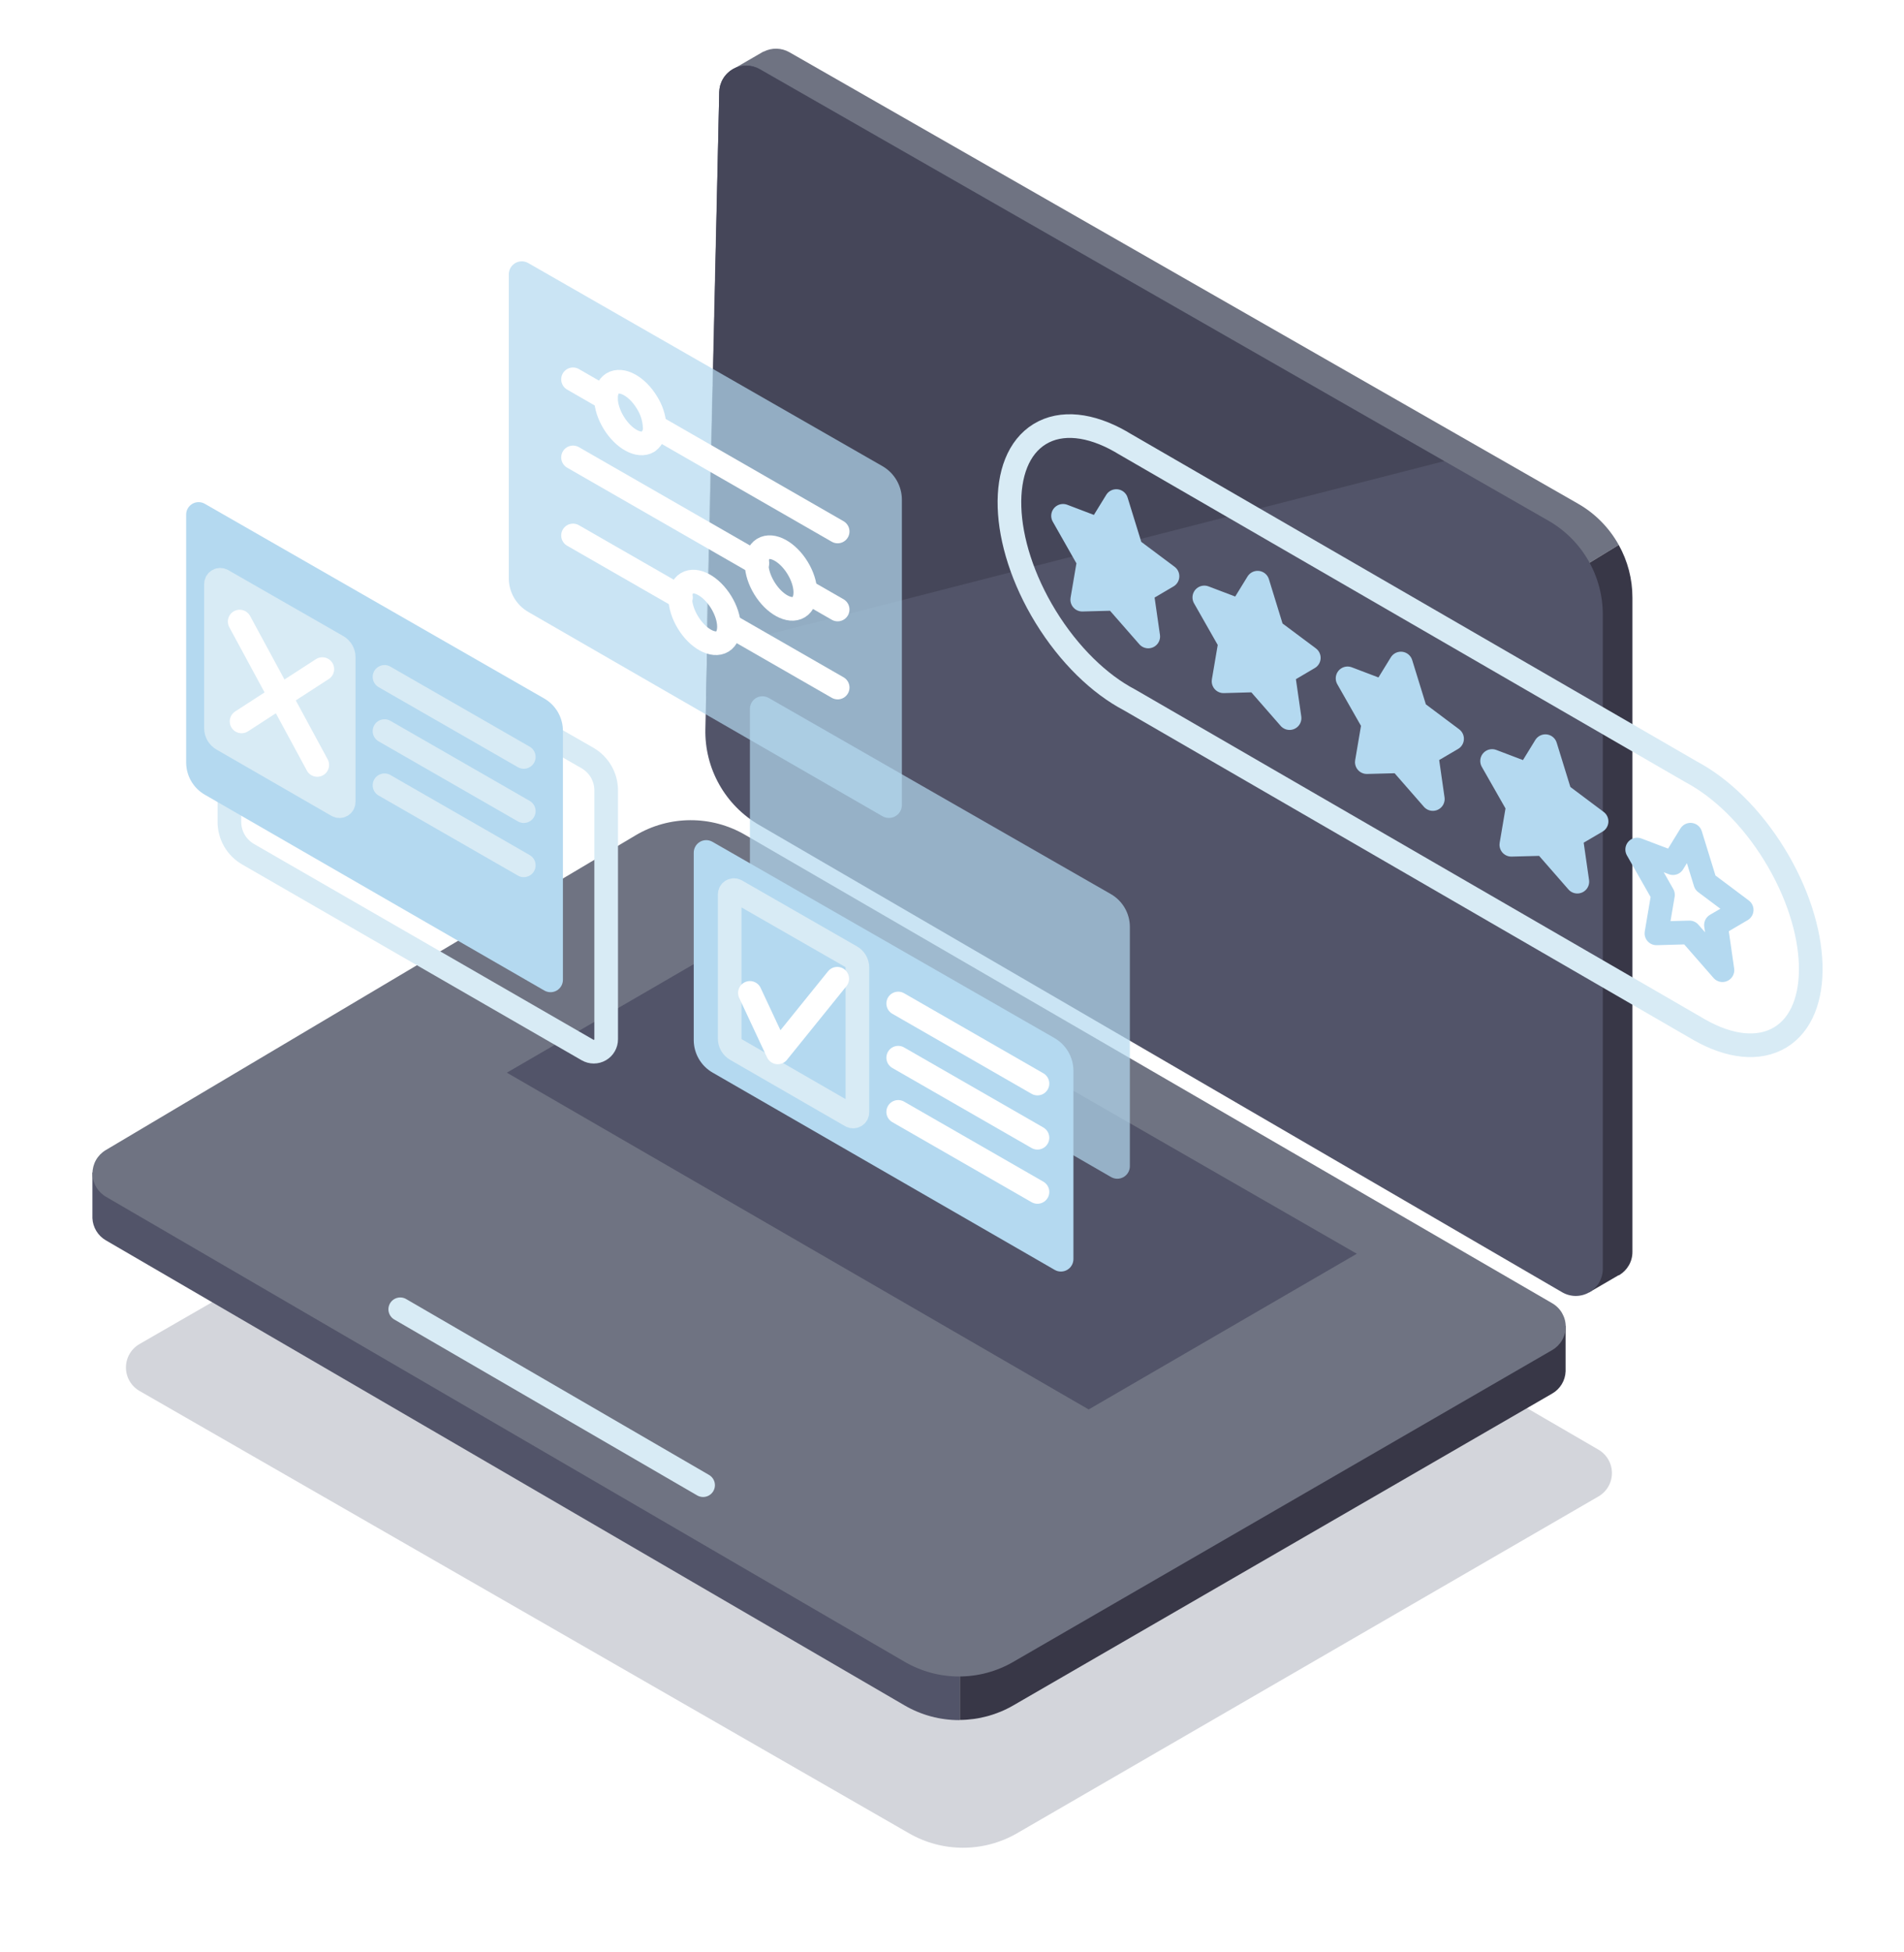 <svg width="161" height="165" viewBox="0 0 161 165" fill="none" xmlns="http://www.w3.org/2000/svg">
<g opacity="0.7" filter="url(#filter0_f_1530_13818)">
<path d="M61.478 84.986L11.8 113.603C11.451 113.803 11.16 114.092 10.958 114.44C10.756 114.789 10.65 115.184 10.65 115.587C10.65 115.99 10.756 116.385 10.958 116.734C11.16 117.082 11.451 117.371 11.8 117.571L76.875 154.965C78.261 155.762 79.832 156.181 81.43 156.181C83.029 156.181 84.6 155.762 85.986 154.965L135.16 126.49C135.508 126.289 135.796 126.001 135.997 125.653C136.198 125.306 136.303 124.912 136.303 124.511C136.303 124.109 136.198 123.715 135.997 123.368C135.796 123.02 135.508 122.732 135.16 122.531L70.603 85.018C69.218 84.214 67.646 83.788 66.045 83.782C64.443 83.777 62.869 84.192 61.478 84.986Z" fill="#C0C3CC"/>
</g>
<path d="M122.745 108.908L81.145 133.699V145.393C79.51 145.402 77.903 144.972 76.491 144.149L8.943 104.835C8.615 104.643 8.339 104.371 8.142 104.046C7.945 103.72 7.832 103.35 7.814 102.97V99.098L11.261 99.509L53.711 74.289C55.111 73.457 56.708 73.014 58.336 73.006C59.964 72.998 61.565 73.425 62.973 74.243L122.745 108.908Z" fill="#525469"/>
<path d="M136.879 46.06L134.402 47.573L123.682 101.42L66.69 68.273C65.278 67.451 64.113 66.266 63.315 64.841C62.517 63.417 62.114 61.805 62.15 60.172L63.307 7.203L61.935 5.877L64.404 4.446L64.555 4.36H64.587C64.924 4.189 65.297 4.105 65.675 4.115C66.052 4.125 66.421 4.227 66.749 4.414L133.432 42.572C134.879 43.397 136.071 44.604 136.879 46.06Z" fill="#6F7382"/>
<path d="M138.036 50.503V105.818C138.038 106.219 137.932 106.614 137.73 106.96C137.539 107.286 137.273 107.561 136.953 107.76L136.911 107.788H136.866L134.365 109.242L134.164 107.518L123.682 101.42L134.402 47.573L136.879 46.06C137.638 47.418 138.036 48.948 138.036 50.503Z" fill="#383747"/>
<path d="M60.82 7.788L59.645 61.626C59.609 63.26 60.011 64.873 60.811 66.299C61.61 67.724 62.776 68.909 64.189 69.731L132.093 109.228C132.44 109.431 132.835 109.538 133.237 109.54C133.64 109.541 134.035 109.436 134.384 109.236C134.732 109.035 135.022 108.747 135.224 108.399C135.425 108.051 135.531 107.655 135.531 107.253V51.939C135.53 50.329 135.104 48.747 134.295 47.354C133.487 45.962 132.325 44.807 130.927 44.008L64.239 5.836C63.894 5.639 63.504 5.535 63.106 5.535C62.708 5.535 62.318 5.638 61.972 5.836C61.627 6.033 61.339 6.316 61.137 6.659C60.935 7.001 60.826 7.39 60.82 7.788Z" fill="#525469"/>
<path d="M132.386 112.058V115.715C132.39 115.781 132.39 115.846 132.386 115.912C132.372 116.295 132.261 116.669 132.062 116.998C131.864 117.327 131.585 117.6 131.252 117.791L85.684 144.149C84.308 144.946 82.748 145.37 81.158 145.379V133.685L122.758 108.895L129.263 112.671L132.386 112.058Z" fill="#383747"/>
<path d="M8.957 101.155L76.505 140.469C77.899 141.278 79.482 141.705 81.094 141.705C82.707 141.705 84.29 141.278 85.684 140.469L131.252 114.115C131.6 113.914 131.888 113.626 132.089 113.278C132.289 112.931 132.395 112.537 132.395 112.135C132.395 111.734 132.289 111.34 132.089 110.993C131.888 110.645 131.6 110.357 131.252 110.156L63.001 70.563C61.593 69.745 59.992 69.318 58.364 69.326C56.735 69.334 55.139 69.777 53.739 70.609L8.939 97.214C8.597 97.418 8.313 97.707 8.117 98.053C7.921 98.4 7.819 98.792 7.821 99.19C7.823 99.588 7.929 99.979 8.128 100.323C8.327 100.668 8.613 100.955 8.957 101.155Z" fill="#6F7382"/>
<path d="M33.844 110.668L59.453 125.534" stroke="#D8EBF5" stroke-width="2" stroke-linecap="round" stroke-linejoin="round"/>
<path d="M42.859 90.668L92.057 119.134L114.731 105.973L65.378 77.598L42.859 90.668Z" fill="#525469"/>
<path d="M122.114 38.979L59.705 58.887L60.82 7.788C60.829 7.392 60.94 7.005 61.144 6.665C61.347 6.325 61.635 6.044 61.98 5.849C62.325 5.654 62.714 5.552 63.11 5.553C63.506 5.554 63.895 5.658 64.239 5.854L122.114 38.979Z" fill="#525469"/>
<path opacity="0.46" d="M59.705 54.974L60.82 7.788C60.829 7.392 60.94 7.005 61.144 6.665C61.347 6.325 61.635 6.044 61.98 5.849C62.325 5.654 62.714 5.552 63.11 5.553C63.506 5.554 63.895 5.658 64.239 5.854L122.114 38.979L59.705 54.974Z" fill="#383747"/>
<path d="M150.059 72.254C148.079 69.027 145.533 66.586 143.033 65.255L95.032 37.488L94.918 37.42L94.731 37.31C92.23 35.889 89.752 35.568 87.915 36.693C84.317 38.901 84.541 45.804 88.413 52.122C90.411 55.376 92.984 57.836 95.508 59.157L143.7 87.043C146.21 88.474 148.697 88.803 150.557 87.674C154.155 85.475 153.931 78.567 150.059 72.254Z" stroke="#D8EBF5" stroke-width="2" stroke-linecap="round" stroke-linejoin="round"/>
<path d="M89.89 43.6L92.916 44.752L94.393 42.352L95.645 46.407L98.722 48.707L96.546 49.987L97.094 53.799L94.306 50.613L91.513 50.686L92.066 47.431L89.89 43.6Z" fill="#B4D9F0" stroke="#B4D9F0" stroke-width="2" stroke-linecap="round" stroke-linejoin="round"/>
<path d="M101.835 50.499L104.866 51.651L106.342 49.251L107.59 53.306L110.671 55.605L108.495 56.885L109.044 60.698L106.255 57.507L103.462 57.585L104.015 54.33L101.835 50.499Z" fill="#B4D9F0" stroke="#B4D9F0" stroke-width="2" stroke-linecap="round" stroke-linejoin="round"/>
<path d="M113.949 57.338L116.98 58.49L118.457 56.085L119.709 60.14L122.786 62.444L120.61 63.719L121.158 67.537L118.37 64.346L115.577 64.419L116.13 61.169L113.949 57.338Z" fill="#B4D9F0" stroke="#B4D9F0" stroke-width="2" stroke-linecap="round" stroke-linejoin="round"/>
<path d="M126.169 64.323L129.199 65.475L130.676 63.071L131.929 67.125L135.005 69.429L132.829 70.705L133.378 74.522L130.589 71.331L127.796 71.404L128.349 68.149L126.169 64.323Z" fill="#B4D9F0" stroke="#B4D9F0" stroke-width="2" stroke-linecap="round" stroke-linejoin="round"/>
<path d="M138.438 71.806L141.469 72.958L142.946 70.553L144.198 74.608L147.275 76.912L145.099 78.188L145.648 82.005L142.859 78.814L140.066 78.892L140.619 75.637L138.438 71.806Z" stroke="#B4D9F0" stroke-width="2" stroke-linecap="round" stroke-linejoin="round"/>
<path d="M19.398 48.515V69.461C19.396 70.017 19.542 70.564 19.819 71.046C20.097 71.528 20.498 71.927 20.98 72.204L49.684 88.753C49.844 88.845 50.025 88.894 50.21 88.894C50.395 88.894 50.576 88.845 50.736 88.752C50.896 88.659 51.028 88.526 51.119 88.365C51.211 88.205 51.258 88.023 51.257 87.838V66.81C51.258 66.253 51.111 65.706 50.833 65.225C50.554 64.743 50.153 64.344 49.67 64.067L20.971 47.61C20.811 47.519 20.631 47.471 20.448 47.471C20.264 47.472 20.084 47.52 19.925 47.612C19.766 47.703 19.634 47.835 19.541 47.993C19.449 48.151 19.4 48.331 19.398 48.515Z" stroke="#D8EBF5" stroke-width="2" stroke-linecap="round" stroke-linejoin="round"/>
<path d="M15.741 43.486V64.433C15.739 64.989 15.884 65.535 16.162 66.017C16.44 66.499 16.84 66.899 17.323 67.175L46.027 83.724C46.187 83.817 46.368 83.866 46.553 83.866C46.738 83.866 46.919 83.817 47.079 83.724C47.239 83.631 47.371 83.497 47.462 83.337C47.554 83.176 47.601 82.995 47.599 82.81V61.781C47.6 61.225 47.454 60.678 47.176 60.196C46.897 59.714 46.496 59.315 46.013 59.038L17.314 42.581C17.154 42.49 16.974 42.443 16.791 42.443C16.607 42.443 16.427 42.492 16.268 42.583C16.109 42.675 15.977 42.806 15.884 42.965C15.792 43.123 15.742 43.303 15.741 43.486Z" fill="#B4D9F0"/>
<path d="M18.265 49.361V61.571C18.267 61.757 18.318 61.938 18.411 62.099C18.505 62.259 18.639 62.392 18.799 62.485L28.527 68.094C28.582 68.126 28.643 68.142 28.706 68.142C28.769 68.142 28.831 68.125 28.885 68.094C28.939 68.062 28.984 68.017 29.015 67.963C29.046 67.908 29.063 67.846 29.062 67.784V55.541C29.061 55.355 29.01 55.172 28.915 55.012C28.82 54.851 28.685 54.719 28.523 54.627L18.799 49.054C18.745 49.023 18.684 49.007 18.622 49.007C18.559 49.007 18.498 49.023 18.444 49.054C18.39 49.085 18.345 49.129 18.313 49.183C18.282 49.237 18.265 49.298 18.265 49.361Z" fill="#D8EBF5" stroke="#D8EBF5" stroke-width="2" stroke-linecap="round" stroke-linejoin="round"/>
<path d="M32.514 57.214L44.29 63.98" stroke="#D8EBF5" stroke-width="2" stroke-linecap="round" stroke-linejoin="round"/>
<path d="M32.514 61.795L44.29 68.561" stroke="#D8EBF5" stroke-width="2" stroke-linecap="round" stroke-linejoin="round"/>
<path d="M32.514 66.376L44.29 73.141" stroke="#D8EBF5" stroke-width="2" stroke-linecap="round" stroke-linejoin="round"/>
<path d="M26.827 64.657L20.267 52.538" stroke="white" stroke-width="2" stroke-linecap="round" stroke-linejoin="round"/>
<path d="M27.256 56.556L20.427 60.977" stroke="white" stroke-width="2" stroke-linecap="round" stroke-linejoin="round"/>
<path opacity="0.7" d="M63.412 59.943V80.057C63.416 80.613 63.565 81.159 63.844 81.64C64.123 82.121 64.522 82.521 65.003 82.8L93.949 99.49C94.11 99.584 94.293 99.632 94.478 99.633C94.664 99.633 94.847 99.584 95.008 99.492C95.169 99.399 95.303 99.266 95.396 99.105C95.49 98.944 95.539 98.762 95.54 98.576V78.32C95.535 77.763 95.385 77.218 95.104 76.736C94.824 76.255 94.422 75.856 93.94 75.577L64.998 58.992C64.835 58.899 64.649 58.851 64.461 58.853C64.273 58.855 64.088 58.907 63.927 59.004C63.765 59.1 63.633 59.238 63.542 59.404C63.452 59.569 63.407 59.755 63.412 59.943Z" fill="#B4D9F0"/>
<path d="M58.662 72.081V87.916C58.663 88.472 58.811 89.019 59.09 89.5C59.37 89.982 59.77 90.381 60.253 90.659L89.181 107.335C89.342 107.429 89.524 107.478 89.71 107.478C89.895 107.478 90.078 107.43 90.239 107.337C90.4 107.244 90.533 107.111 90.626 106.95C90.719 106.789 90.767 106.607 90.767 106.421V90.485C90.762 89.928 90.612 89.382 90.332 88.901C90.051 88.42 89.65 88.021 89.167 87.742L60.258 71.162C60.096 71.066 59.913 71.015 59.725 71.013C59.538 71.012 59.353 71.061 59.191 71.154C59.029 71.248 58.894 71.383 58.801 71.546C58.708 71.709 58.66 71.893 58.662 72.081Z" fill="#B4D9F0"/>
<path d="M61.702 75.596V87.802C61.705 87.987 61.755 88.169 61.849 88.329C61.943 88.49 62.077 88.623 62.237 88.716L71.965 94.325C72.019 94.357 72.081 94.373 72.144 94.373C72.207 94.373 72.268 94.356 72.323 94.325C72.377 94.293 72.422 94.248 72.453 94.193C72.484 94.139 72.5 94.077 72.5 94.014V81.772C72.498 81.586 72.448 81.403 72.353 81.243C72.258 81.082 72.123 80.949 71.96 80.858L62.237 75.281C62.182 75.251 62.12 75.235 62.058 75.236C61.995 75.237 61.934 75.254 61.88 75.286C61.826 75.318 61.781 75.363 61.75 75.418C61.719 75.472 61.702 75.533 61.702 75.596Z" stroke="#D8EBF5" stroke-width="2" stroke-linecap="round" stroke-linejoin="round"/>
<path d="M75.951 84.821L87.727 91.587" stroke="white" stroke-width="2" stroke-linecap="round" stroke-linejoin="round"/>
<path d="M75.951 89.402L87.727 96.168" stroke="white" stroke-width="2" stroke-linecap="round" stroke-linejoin="round"/>
<path d="M75.951 93.982L87.727 100.748" stroke="white" stroke-width="2" stroke-linecap="round" stroke-linejoin="round"/>
<path d="M63.412 83.925L65.766 88.954L70.795 82.728" stroke="white" stroke-width="2" stroke-linecap="round" stroke-linejoin="round"/>
<path opacity="0.7" d="M43.023 23.185V48.876C43.023 49.454 43.175 50.021 43.464 50.521C43.753 51.021 44.169 51.436 44.669 51.724L74.617 68.99C74.783 69.087 74.972 69.137 75.164 69.137C75.356 69.138 75.545 69.087 75.712 68.991C75.879 68.895 76.017 68.757 76.114 68.591C76.21 68.425 76.262 68.236 76.262 68.044V42.248C76.263 41.668 76.11 41.099 75.819 40.598C75.528 40.097 75.11 39.682 74.607 39.395L44.665 22.234C44.498 22.139 44.309 22.089 44.117 22.089C43.925 22.09 43.737 22.141 43.571 22.237C43.404 22.334 43.267 22.472 43.17 22.638C43.075 22.804 43.024 22.993 43.023 23.185Z" fill="#B4D9F0"/>
<path d="M55.407 36.058L70.831 44.922" stroke="white" stroke-width="2" stroke-linecap="round" stroke-linejoin="round"/>
<path d="M48.454 32.062L51.238 33.667" stroke="white" stroke-width="2" stroke-linecap="round" stroke-linejoin="round"/>
<path d="M54.699 34.014C53.867 32.643 52.564 31.939 51.791 32.414C51.019 32.89 51.065 34.376 51.897 35.733C52.728 37.091 54.031 37.809 54.809 37.333C55.006 37.183 55.161 36.984 55.257 36.755C55.354 36.527 55.388 36.276 55.357 36.03C55.313 35.313 55.087 34.619 54.699 34.014Z" stroke="white" stroke-width="2" stroke-linecap="round" stroke-linejoin="round"/>
<path d="M67.546 51.317C68.32 50.842 68.274 49.356 67.441 47.998C66.608 46.639 65.305 45.923 64.53 46.398C63.755 46.873 63.802 48.36 64.635 49.718C65.468 51.076 66.771 51.792 67.546 51.317Z" stroke="white" stroke-width="2" stroke-linecap="round" stroke-linejoin="round"/>
<path d="M61.089 54.223C61.864 53.748 61.817 52.262 60.985 50.904C60.152 49.546 58.849 48.83 58.074 49.305C57.299 49.78 57.346 51.266 58.179 52.624C59.011 53.982 60.314 54.698 61.089 54.223Z" stroke="white" stroke-width="2" stroke-linecap="round" stroke-linejoin="round"/>
<path d="M68.157 49.982L70.831 51.518" stroke="white" stroke-width="2" stroke-linecap="round" stroke-linejoin="round"/>
<path d="M48.454 38.663L64.043 47.619" stroke="white" stroke-width="2" stroke-linecap="round" stroke-linejoin="round"/>
<path d="M61.698 52.867L70.832 58.115" stroke="white" stroke-width="2" stroke-linecap="round" stroke-linejoin="round"/>
<path d="M48.454 45.26L57.583 50.503" stroke="white" stroke-width="2" stroke-linecap="round" stroke-linejoin="round"/>
<defs>
<filter id="filter0_f_1530_13818" x="2.65" y="75.782" width="141.653" height="88.399" filterUnits="userSpaceOnUse" color-interpolation-filters="sRGB">
<feFlood flood-opacity="0" result="BackgroundImageFix"/>
<feBlend mode="normal" in="SourceGraphic" in2="BackgroundImageFix" result="shape"/>
<feGaussianBlur stdDeviation="4" result="effect1_foregroundBlur_1530_13818"/>
</filter>
</defs>
</svg>
